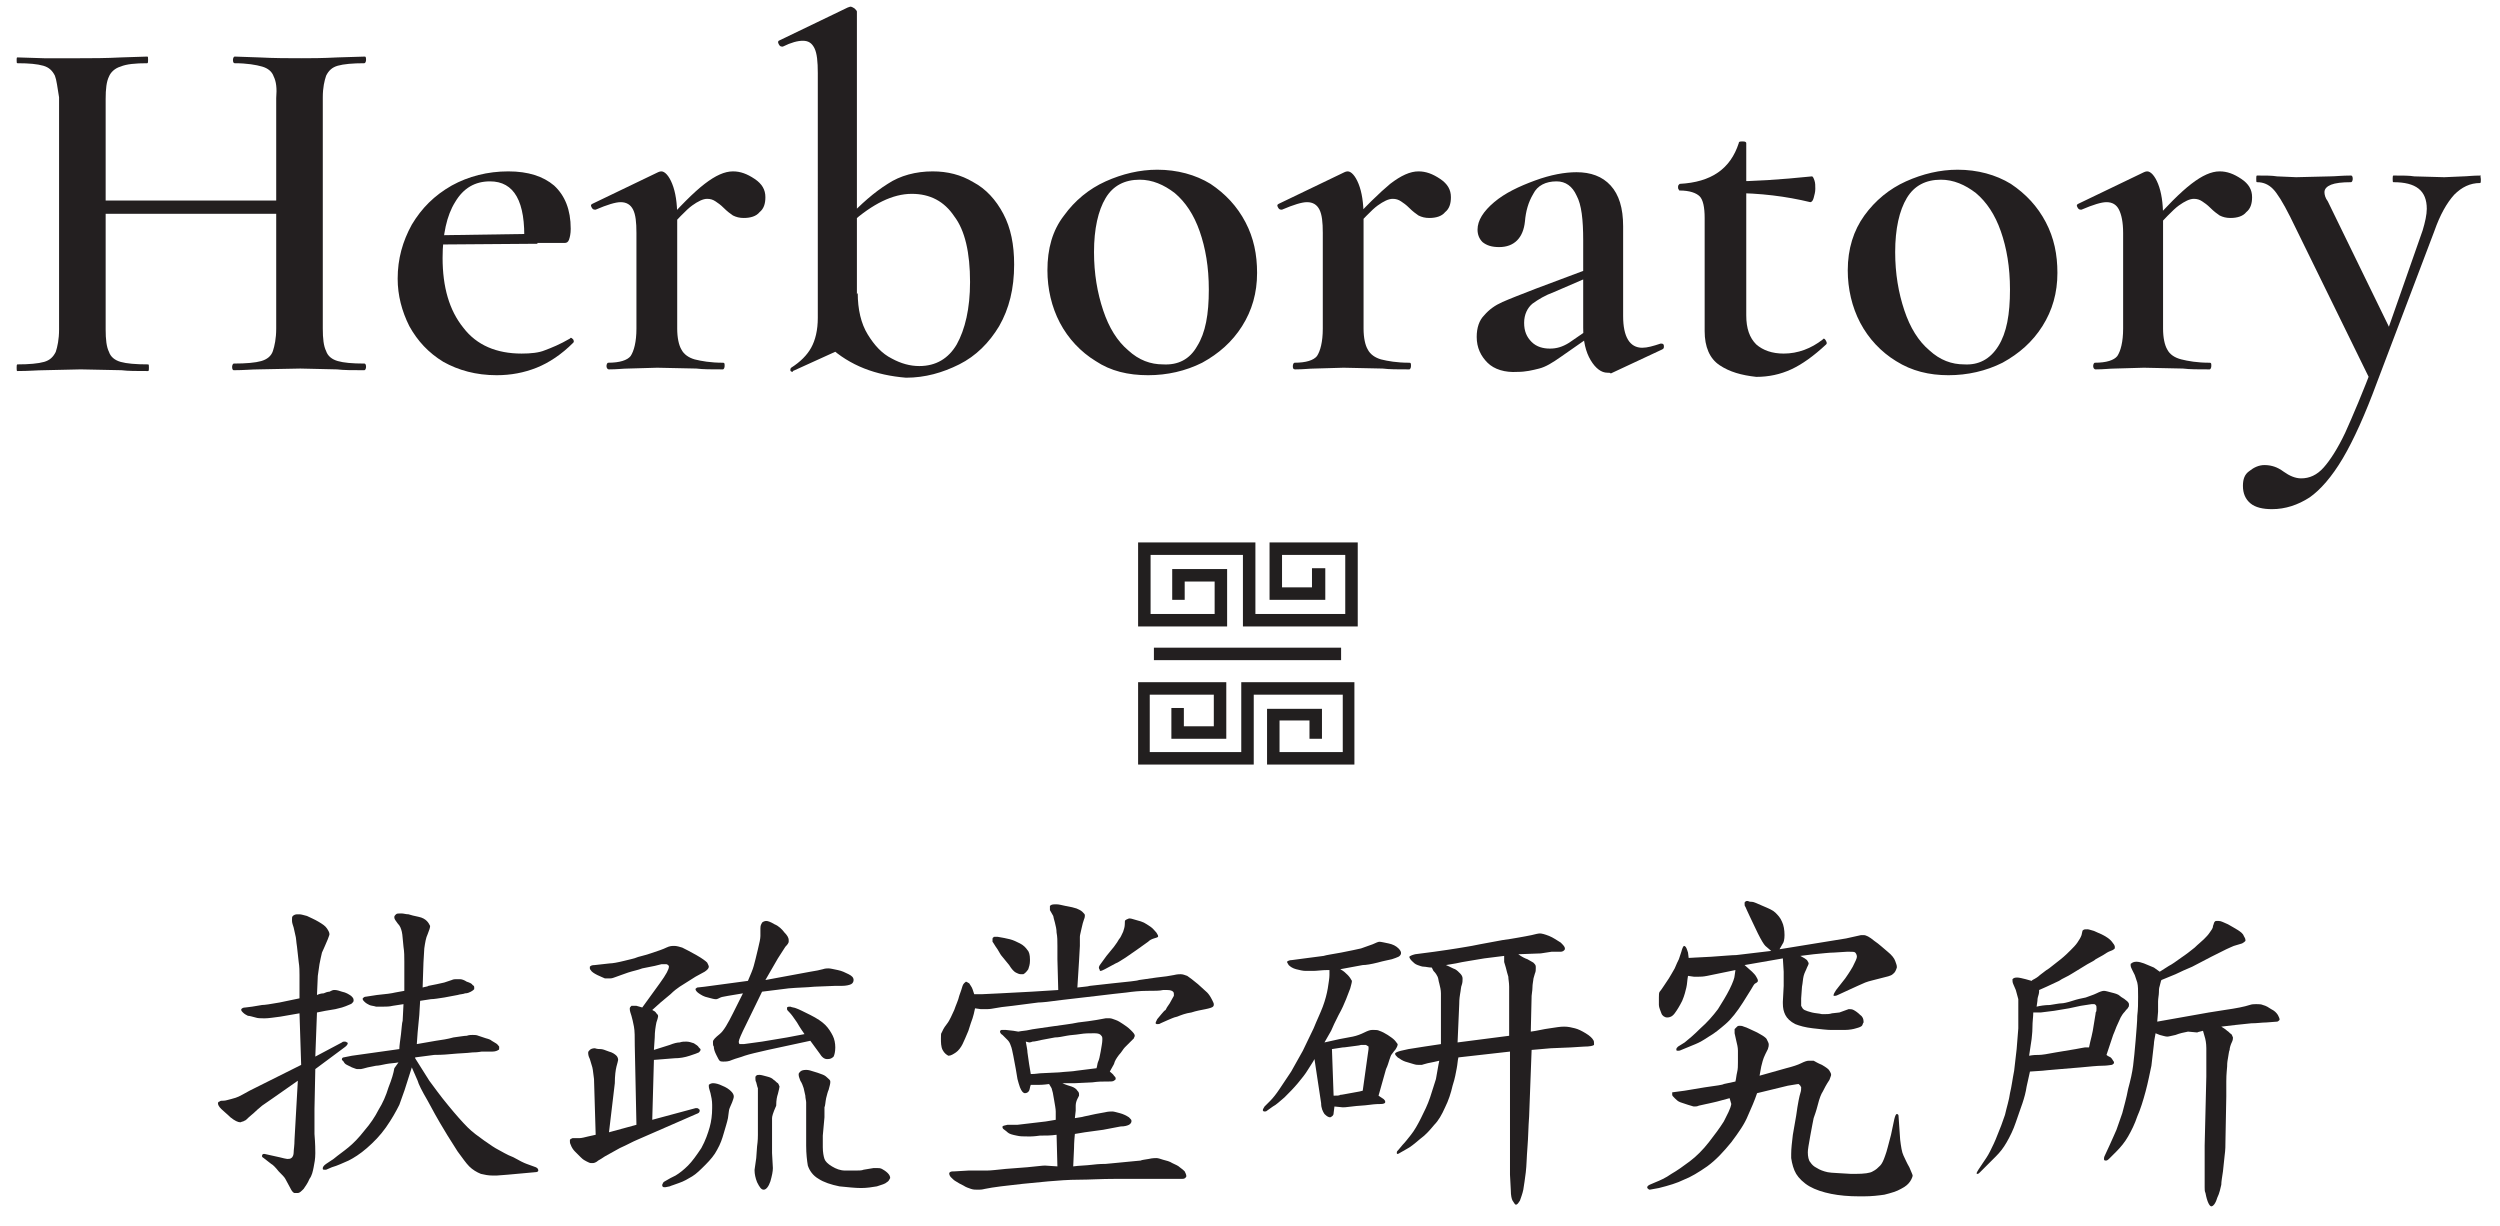 <?xml version="1.0" encoding="utf-8"?>
<!-- Generator: Adobe Illustrator 24.2.3, SVG Export Plug-In . SVG Version: 6.00 Build 0)  -->
<svg version="1.1" id="Layer_1" xmlns="http://www.w3.org/2000/svg" xmlns:xlink="http://www.w3.org/1999/xlink" x="0px" y="0px"
	 viewBox="0 0 300.5 147.4" style="enable-background:new 0 0 300.5 147.4;" xml:space="preserve">
<style type="text/css">
	.st0{fill:#231F20;}
	.st1{fill-rule:evenodd;clip-rule:evenodd;fill:#221F1F;}
	.st2{fill:#231F20;stroke:#231F20;stroke-width:1.5;stroke-miterlimit:10;}
</style>
<g>
	<path class="st0" d="M6.6,9.1C6.3,8.5,5.9,8.1,5.2,7.9C4.5,7.7,3.5,7.6,2.1,7.6C2,7.6,2,7.5,2,7.2C2,7,2,6.9,2.1,6.9l3.2,0.1
		C7.1,7,8.5,7,9.6,7c1.4,0,3.1,0,5-0.1l3.1-0.1c0.1,0,0.1,0.1,0.1,0.4c0,0.2,0,0.4-0.1,0.4c-1.4,0-2.5,0.1-3.2,0.4
		c-0.7,0.2-1.2,0.7-1.4,1.2c-0.3,0.6-0.4,1.5-0.4,2.7v27.7c0,1.2,0.1,2.1,0.4,2.7c0.2,0.6,0.7,1,1.4,1.2c0.7,0.2,1.8,0.3,3.3,0.3
		c0.1,0,0.1,0.1,0.1,0.4c0,0.2,0,0.4-0.1,0.4c-1.4,0-2.4,0-3.2-0.1l-4.9-0.1l-4.4,0.1c-0.8,0-1.8,0.1-3.2,0.1
		c-0.1,0-0.1-0.1-0.1-0.4c0-0.2,0-0.4,0.1-0.4c1.4,0,2.5-0.1,3.2-0.3c0.7-0.2,1.1-0.6,1.4-1.2c0.2-0.6,0.4-1.5,0.4-2.7V11.7
		C6.9,10.5,6.8,9.6,6.6,9.1z M9.6,24.1h26.3v1.6H9.6V24.1z M32.9,9.2c-0.2-0.6-0.7-1-1.4-1.2c-0.7-0.2-1.8-0.4-3.3-0.4
		c-0.1,0-0.2-0.1-0.2-0.4c0-0.2,0.1-0.4,0.2-0.4l2.9,0.1C33,7,34.7,7,36.2,7c1.1,0,2.5,0,4.4-0.1l3.3-0.1C44,6.9,44,7,44,7.2
		c0,0.2-0.1,0.4-0.2,0.4c-1.4,0-2.5,0.1-3.2,0.3c-0.7,0.2-1.1,0.6-1.4,1.2c-0.2,0.6-0.4,1.4-0.4,2.6v27.8c0,1.2,0.1,2.1,0.4,2.7
		c0.2,0.6,0.7,1,1.4,1.2c0.7,0.2,1.7,0.3,3.2,0.3c0.1,0,0.2,0.1,0.2,0.4c0,0.2-0.1,0.4-0.2,0.4c-1.4,0-2.5,0-3.3-0.1l-4.4-0.1
		l-5.1,0.1c-0.7,0-1.7,0.1-2.9,0.1c-0.1,0-0.2-0.1-0.2-0.4c0-0.2,0.1-0.4,0.2-0.4c1.5,0,2.6-0.1,3.3-0.3c0.7-0.2,1.2-0.6,1.4-1.2
		c0.2-0.6,0.4-1.5,0.4-2.7V11.8C33.3,10.6,33.2,9.8,32.9,9.2z"/>
	<path class="st0" d="M53.3,43.5c-1.8-1.1-3.1-2.5-4.1-4.3c-0.9-1.8-1.4-3.7-1.4-5.7c0-2.4,0.6-4.5,1.7-6.5c1.2-2,2.7-3.5,4.8-4.7
		c2-1.1,4.3-1.7,6.8-1.7c2.4,0,4.2,0.6,5.5,1.7c1.3,1.2,2,2.9,2,5.2c0,0.6-0.1,1-0.2,1.3c-0.1,0.3-0.3,0.4-0.5,0.4H63
		c0.2-5-1.2-7.4-4.1-7.4c-1.8,0-3.2,0.8-4.2,2.5c-1,1.6-1.5,3.9-1.5,6.7c0,3.5,0.8,6.3,2.5,8.4c1.6,2.1,4,3.1,7,3.1
		c1.1,0,2.1-0.1,2.8-0.4c0.8-0.3,1.8-0.7,3-1.4l0.1-0.1c0.1,0,0.2,0.1,0.3,0.2c0.1,0.2,0.1,0.3,0,0.4c-1.4,1.4-2.9,2.4-4.4,3
		c-1.5,0.6-3.1,0.9-4.8,0.9C57.2,45.1,55.1,44.5,53.3,43.5z M51.3,28.3l13.3-0.2v1.2l-13.3,0.1L51.3,28.3z"/>
	<path class="st0" d="M72.9,44c0-0.2,0.1-0.4,0.2-0.4c1.4,0,2.3-0.3,2.7-0.8c0.4-0.6,0.7-1.7,0.7-3.3V28c0-1.3-0.1-2.2-0.4-2.8
		c-0.3-0.6-0.8-0.9-1.5-0.9c-0.6,0-1.6,0.3-3,0.9h-0.1c-0.2,0-0.3-0.1-0.4-0.3c-0.1-0.2-0.1-0.3,0.1-0.4l7.9-3.8
		c0.2-0.1,0.4-0.1,0.4-0.1c0.4,0,0.9,0.5,1.3,1.5c0.4,1,0.6,2.3,0.6,3.9v13.5c0,1.1,0.2,2,0.5,2.5c0.3,0.6,0.9,1,1.6,1.2
		c0.8,0.2,1.9,0.4,3.4,0.4c0.2,0,0.2,0.1,0.2,0.4c0,0.2-0.1,0.4-0.2,0.4c-1.4,0-2.4,0-3.2-0.1l-4.7-0.1l-3.5,0.1
		c-0.6,0-1.3,0.1-2.3,0.1C73,44.4,72.9,44.2,72.9,44z M84.7,22.1c1.3-1,2.4-1.5,3.4-1.5c0.9,0,1.7,0.3,2.6,0.9s1.3,1.3,1.3,2.2
		c0,0.8-0.2,1.4-0.7,1.8c-0.4,0.5-1.1,0.7-1.9,0.7c-0.5,0-0.9-0.1-1.3-0.3c-0.3-0.2-0.7-0.5-1.1-0.9c-0.4-0.4-0.7-0.6-1-0.8
		c-0.3-0.2-0.6-0.3-1-0.3c-0.5,0-1.1,0.3-1.8,0.8c-0.7,0.5-1.8,1.7-3.4,3.4l-0.4-0.7C81.7,24.8,83.4,23.1,84.7,22.1z"/>
	<path class="st0" d="M95.3,44.7c-0.2,0-0.3-0.1-0.3-0.2c0-0.1,0-0.2,0.1-0.3c1.1-0.7,1.9-1.5,2.4-2.4c0.5-0.9,0.8-2.1,0.8-3.6V8.8
		c0-1.4-0.1-2.4-0.4-3c-0.3-0.6-0.7-0.9-1.4-0.9c-0.6,0-1.4,0.2-2.4,0.7h-0.1c-0.2,0-0.3-0.1-0.4-0.3c-0.1-0.2-0.1-0.3,0-0.4l8.3-4
		l0.3-0.1c0.2,0,0.3,0.1,0.5,0.2c0.2,0.2,0.3,0.3,0.3,0.4v39.7l-7.7,3.5H95.3z M99.6,41.6l3.5-6.4c0,2,0.4,3.7,1.2,5
		c0.8,1.3,1.7,2.3,2.9,2.9c1.1,0.6,2.2,0.9,3.3,0.9c2,0,3.5-0.9,4.5-2.6c1-1.8,1.6-4.3,1.6-7.5c0-3.5-0.6-6.2-1.9-7.9
		c-1.2-1.8-2.9-2.7-5.1-2.7c-2.3,0-4.7,1.2-7.3,3.5l-0.5-0.5c1.7-1.8,3.3-3.2,4.9-4.2c1.5-1,3.4-1.5,5.4-1.5c1.8,0,3.4,0.4,4.9,1.3
		c1.5,0.8,2.7,2.1,3.6,3.8c0.9,1.7,1.3,3.7,1.3,6.1c0,2.9-0.6,5.3-1.8,7.4c-1.2,2-2.8,3.6-4.8,4.6c-2,1-4.1,1.6-6.4,1.6
		C105.3,45.1,102.2,44,99.6,41.6z"/>
	<path class="st0" d="M131.7,43.4c-1.8-1.1-3.3-2.7-4.3-4.6c-1-1.9-1.5-4.1-1.5-6.3c0-2.6,0.6-4.8,2-6.6c1.3-1.8,3-3.2,5-4.1
		c2-0.9,4.1-1.4,6.2-1.4c2.4,0,4.6,0.6,6.4,1.7c1.8,1.2,3.2,2.7,4.2,4.6c1,1.9,1.4,3.9,1.4,6.1c0,2.4-0.6,4.5-1.8,6.4
		c-1.2,1.9-2.8,3.3-4.8,4.4c-2,1-4.2,1.5-6.5,1.5C135.6,45.1,133.5,44.6,131.7,43.4z M143.9,41.6c1-1.6,1.4-3.8,1.4-6.8
		c0-2.7-0.4-5-1.1-7c-0.7-2-1.7-3.5-3-4.6c-1.3-1-2.7-1.6-4.2-1.6c-1.8,0-3.2,0.7-4.1,2.2c-0.9,1.5-1.4,3.7-1.4,6.5
		c0,2.6,0.4,4.9,1.1,7c0.7,2.1,1.7,3.7,3,4.8c1.3,1.2,2.7,1.7,4.2,1.7C141.6,43.9,143,43.2,143.9,41.6z"/>
	<path class="st0" d="M155.4,44c0-0.2,0.1-0.4,0.2-0.4c1.4,0,2.3-0.3,2.7-0.8c0.4-0.6,0.7-1.7,0.7-3.3V28c0-1.3-0.1-2.2-0.4-2.8
		c-0.3-0.6-0.8-0.9-1.5-0.9c-0.6,0-1.6,0.3-3,0.9h-0.1c-0.2,0-0.3-0.1-0.4-0.3c-0.1-0.2-0.1-0.3,0.1-0.4l7.9-3.8
		c0.2-0.1,0.4-0.1,0.4-0.1c0.4,0,0.9,0.5,1.3,1.5c0.4,1,0.6,2.3,0.6,3.9v13.5c0,1.1,0.2,2,0.5,2.5c0.3,0.6,0.9,1,1.6,1.2
		c0.8,0.2,1.9,0.4,3.4,0.4c0.2,0,0.2,0.1,0.2,0.4c0,0.2-0.1,0.4-0.2,0.4c-1.4,0-2.4,0-3.2-0.1l-4.7-0.1l-3.5,0.1
		c-0.6,0-1.3,0.1-2.3,0.1C155.4,44.4,155.4,44.2,155.4,44z M167.1,22.1c1.3-1,2.4-1.5,3.4-1.5c0.9,0,1.7,0.3,2.6,0.9
		s1.3,1.3,1.3,2.2c0,0.8-0.2,1.4-0.7,1.8c-0.4,0.5-1.1,0.7-1.9,0.7c-0.5,0-0.9-0.1-1.3-0.3c-0.3-0.2-0.7-0.5-1.1-0.9
		c-0.4-0.4-0.7-0.6-1-0.8c-0.3-0.2-0.6-0.3-1-0.3c-0.5,0-1.1,0.3-1.8,0.8c-0.7,0.5-1.8,1.7-3.4,3.4l-0.4-0.7
		C164.1,24.8,165.9,23.1,167.1,22.1z"/>
	<path class="st0" d="M178.8,43.6c-0.8-0.8-1.3-1.8-1.3-3.1c0-1.1,0.3-2,0.9-2.6c0.6-0.7,1.3-1.2,2.2-1.6s2.2-0.9,4-1.6l6.4-2.4
		l0.2,0.9l-4.4,1.9c-1.1,0.4-1.9,0.9-2.6,1.4c-0.6,0.5-1,1.3-1,2.3c0,1,0.3,1.7,0.9,2.3c0.6,0.6,1.4,0.8,2.2,0.8
		c0.8,0,1.5-0.2,2.3-0.7l3.2-2.2l0.1,0.9l-4.3,3c-1,0.7-1.8,1.2-2.6,1.4s-1.6,0.4-2.6,0.4C180.9,44.8,179.6,44.4,178.8,43.6z
		 M193.2,44.8c-0.7,0-1.4-0.5-2-1.5c-0.6-1-0.9-2.3-0.9-3.9V28.9c0-2.5-0.2-4.3-0.8-5.4c-0.5-1.1-1.3-1.7-2.4-1.7
		c-1.3,0-2.3,0.5-2.8,1.5c-0.6,1-0.9,2.1-1,3.3c-0.2,2-1.3,3.1-3.1,3.1c-0.9,0-1.5-0.2-2-0.6c-0.4-0.4-0.6-0.9-0.6-1.5
		c0-1.1,0.7-2.2,2-3.3c1.3-1.1,3-1.9,4.9-2.6c1.9-0.7,3.6-1,5-1c1.7,0,3.1,0.5,4.1,1.6c1,1.1,1.5,2.7,1.5,4.9v10.8
		c0,2.5,0.8,3.8,2.3,3.8c0.6,0,1.3-0.2,2.2-0.5h0.1c0.2,0,0.3,0.1,0.3,0.3c0,0.2,0,0.3-0.2,0.4l-6.2,2.9
		C193.6,44.8,193.4,44.8,193.2,44.8z"/>
	<path class="st0" d="M206.7,43.9c-1.2-0.8-1.8-2.2-1.8-4.1V26.2c0-1.3-0.2-2.2-0.6-2.6c-0.4-0.4-1.2-0.7-2.4-0.7c0,0-0.1,0-0.1-0.1
		c-0.1-0.1-0.1-0.2-0.1-0.3s0-0.2,0.1-0.3c0.1-0.1,0.1-0.1,0.1-0.1c3.8-0.2,6.1-1.8,7.1-4.9c0-0.2,0.2-0.2,0.5-0.2
		c0.3,0,0.4,0.1,0.4,0.2v20.7c0,1.6,0.4,2.7,1.2,3.5c0.8,0.7,1.9,1.1,3.3,1.1c1.7,0,3.3-0.6,4.7-1.7l0.1-0.1c0.1,0,0.2,0.1,0.3,0.3
		c0.1,0.2,0.1,0.3,0,0.4c-1.5,1.4-2.9,2.4-4.2,3c-1.3,0.6-2.7,0.9-4.2,0.9C209.3,45.1,207.9,44.7,206.7,43.9z M208.1,23.2v-1.4
		c2.6,0,5.8-0.2,9.7-0.6c0.1,0,0.2,0.2,0.3,0.5c0.1,0.3,0.1,0.6,0.1,1c0,0.4-0.1,0.7-0.2,1.1c-0.1,0.4-0.3,0.5-0.4,0.5
		C214.7,23.6,211.6,23.2,208.1,23.2z"/>
	<path class="st0" d="M227.9,43.4c-1.8-1.1-3.3-2.7-4.3-4.6c-1-1.9-1.5-4.1-1.5-6.3c0-2.6,0.7-4.8,2-6.6c1.3-1.8,3-3.2,5-4.1
		c2-0.9,4.1-1.4,6.2-1.4c2.4,0,4.6,0.6,6.4,1.7c1.8,1.2,3.2,2.7,4.2,4.6c1,1.9,1.4,3.9,1.4,6.1c0,2.4-0.6,4.5-1.8,6.4
		c-1.2,1.9-2.8,3.3-4.8,4.4c-2,1-4.2,1.5-6.5,1.5C231.9,45.1,229.8,44.6,227.9,43.4z M240.2,41.6c1-1.6,1.4-3.8,1.4-6.8
		c0-2.7-0.4-5-1.1-7c-0.7-2-1.7-3.5-3-4.6c-1.3-1-2.7-1.6-4.2-1.6c-1.8,0-3.2,0.7-4.1,2.2c-0.9,1.5-1.4,3.7-1.4,6.5
		c0,2.6,0.4,4.9,1.1,7c0.7,2.1,1.7,3.7,3,4.8c1.3,1.2,2.7,1.7,4.2,1.7C237.8,43.9,239.2,43.2,240.2,41.6z"/>
	<path class="st0" d="M251.6,44c0-0.2,0.1-0.4,0.2-0.4c1.4,0,2.3-0.3,2.7-0.8c0.4-0.6,0.7-1.7,0.7-3.3V28c0-1.3-0.2-2.2-0.5-2.8
		s-0.8-0.9-1.5-0.9c-0.6,0-1.6,0.3-3,0.9h-0.1c-0.2,0-0.3-0.1-0.4-0.3c-0.1-0.2-0.1-0.3,0.1-0.4l7.9-3.8c0.2-0.1,0.4-0.1,0.4-0.1
		c0.4,0,0.9,0.5,1.3,1.5c0.4,1,0.6,2.3,0.6,3.9v13.5c0,1.1,0.2,2,0.5,2.5c0.3,0.6,0.9,1,1.7,1.2c0.8,0.2,1.9,0.4,3.4,0.4
		c0.2,0,0.2,0.1,0.2,0.4c0,0.2-0.1,0.4-0.2,0.4c-1.4,0-2.4,0-3.2-0.1l-4.7-0.1l-3.5,0.1c-0.6,0-1.3,0.1-2.3,0.1
		C251.7,44.4,251.6,44.2,251.6,44z M263.4,22.1c1.3-1,2.4-1.5,3.4-1.5c0.9,0,1.7,0.3,2.6,0.9s1.3,1.3,1.3,2.2c0,0.8-0.2,1.4-0.7,1.8
		c-0.4,0.5-1.1,0.7-1.9,0.7c-0.5,0-0.9-0.1-1.3-0.3c-0.3-0.2-0.7-0.5-1.1-0.9c-0.4-0.4-0.7-0.6-1-0.8c-0.3-0.2-0.6-0.3-1-0.3
		c-0.5,0-1.1,0.3-1.8,0.8c-0.7,0.5-1.8,1.7-3.4,3.4l-0.4-0.7C260.4,24.8,262.1,23.1,263.4,22.1z"/>
	<path class="st0" d="M298.2,21.6c0,0.2,0,0.4-0.1,0.4c-1.2,0-2.2,0.5-3.1,1.4c-0.9,1-1.7,2.4-2.4,4.4L285.7,46
		c-1.4,3.8-2.8,6.9-4.1,9.1c-1.3,2.2-2.7,3.8-4,4.7c-1.4,0.9-2.9,1.4-4.5,1.4c-1.1,0-2-0.2-2.6-0.7c-0.6-0.5-0.9-1.2-0.9-2.1
		c0-0.8,0.2-1.4,0.8-1.8c0.5-0.4,1.1-0.7,1.8-0.7c0.5,0,0.9,0.1,1.2,0.2c0.3,0.1,0.7,0.3,1.1,0.6c0.7,0.5,1.4,0.8,2.1,0.8
		c1,0,1.9-0.4,2.7-1.3c0.8-0.9,1.7-2.3,2.6-4.2c0.9-2,2.1-4.8,3.5-8.5l-0.2,2.8l-9.9-20.2c-0.9-1.8-1.6-2.9-2.1-3.4
		c-0.5-0.5-1.1-0.8-1.9-0.8c-0.1,0-0.1-0.1-0.1-0.4c0-0.2,0-0.4,0.1-0.4c1,0,1.8,0,2.4,0.1l2.3,0.1l4.1-0.1c0.6,0,1.4-0.1,2.5-0.1
		c0.1,0,0.2,0.1,0.2,0.4c0,0.2-0.1,0.4-0.2,0.4c-1.1,0-1.9,0.1-2.4,0.3c-0.5,0.2-0.8,0.5-0.8,0.9c0,0.3,0.1,0.7,0.4,1.1l7.8,16
		l-1.9,3.2l5.5-15.7c0.3-1,0.5-1.9,0.5-2.6c0-2.2-1.3-3.2-4-3.2c-0.1,0-0.1-0.1-0.1-0.4c0-0.2,0-0.4,0.1-0.4c1.1,0,1.9,0,2.5,0.1
		l3.6,0.1l2.3-0.1c0.4,0,1.1-0.1,2.1-0.1C298.1,21.2,298.2,21.3,298.2,21.6z"/>
</g>
<g>
	<path class="st0" d="M36,121.8l-2.3,0.4c-0.8,0.1-1.4,0.2-1.8,0.2h-0.3c-0.3,0-0.6,0-0.9-0.1c-0.4-0.1-0.7-0.2-0.9-0.2
		c-0.2-0.1-0.4-0.2-0.6-0.4c-0.1-0.1-0.2-0.2-0.2-0.3v-0.1c0.1-0.1,0.2-0.2,0.5-0.2l0.8-0.1l1.2-0.2c0.3,0,1-0.1,2.1-0.3L36,120
		v-2.8c0-0.4,0-1-0.1-1.6l-0.2-1.8c-0.1-0.6-0.1-1.1-0.2-1.4l-0.2-0.9c-0.1-0.3-0.2-0.6-0.2-0.8c0-0.1,0-0.1,0-0.2
		c0-0.2,0-0.3,0.1-0.4c0.1-0.1,0.3-0.2,0.5-0.2H36c0.2,0,0.5,0.1,0.9,0.2c0.4,0.2,0.9,0.4,1.4,0.7c0.5,0.3,0.8,0.5,1,0.8
		c0.2,0.3,0.3,0.5,0.3,0.7c0,0.1-0.1,0.3-0.2,0.6c-0.1,0.2-0.2,0.5-0.3,0.7c-0.1,0.2-0.2,0.5-0.4,0.9c-0.1,0.4-0.2,0.9-0.3,1.4
		l-0.2,1.4l-0.1,2.3c0.2-0.1,0.5-0.2,0.8-0.2c0.2-0.1,0.5-0.2,0.7-0.2c0.2-0.1,0.4-0.2,0.5-0.2c0.1,0,0.2,0,0.2,0
		c0.2,0,0.5,0.1,0.8,0.2c0.5,0.1,0.8,0.3,1.1,0.5c0.2,0.2,0.3,0.3,0.3,0.5v0.1c0,0.1-0.1,0.2-0.2,0.3c-0.1,0.1-0.2,0.1-0.4,0.2
		c-0.2,0.1-0.5,0.2-0.8,0.3l-0.8,0.2l-1.2,0.2l-1,0.2l-0.2,5.3l3.2-1.7c0.1-0.1,0.2-0.1,0.3-0.1c0.1,0,0.2,0,0.3,0.1
		c0.1,0,0.1,0.1,0.1,0.1c0,0.1-0.1,0.3-0.4,0.5l-3.5,2.6l-0.1,4.8c0,0.4,0,0.9,0,1.4c0,0.5,0,1.1,0,1.6c0.1,1.2,0.1,2,0.1,2.3
		c0,0.7-0.1,1.2-0.2,1.7c-0.1,0.5-0.2,1-0.5,1.4c-0.2,0.5-0.5,0.9-0.7,1.2c-0.3,0.3-0.5,0.5-0.7,0.5h-0.4c-0.1,0-0.3-0.2-0.4-0.4
		l-0.7-1.3c-0.1-0.2-0.4-0.5-0.8-0.9c-0.4-0.5-0.7-0.8-0.9-0.9l-0.9-0.7c-0.1-0.1-0.2-0.1-0.2-0.2v-0.1c0-0.1,0.1-0.2,0.2-0.2h0.1
		l1.8,0.4c0.4,0.1,0.8,0.2,0.9,0.2h0.1c0.1,0,0.3,0,0.4-0.1c0.2-0.1,0.3-0.4,0.3-0.7c0-0.3,0.1-0.8,0.1-1.5l0.4-7.1l-3,2.1l-1.3,0.9
		c-0.2,0.2-0.5,0.4-0.8,0.7c-0.3,0.3-0.6,0.5-0.8,0.7c-0.2,0.2-0.4,0.4-0.5,0.4c-0.1,0.1-0.3,0.1-0.5,0.2c-0.3,0-0.7-0.2-1.2-0.6
		c-0.4-0.4-0.8-0.7-1.1-1c-0.3-0.3-0.4-0.5-0.4-0.7c0-0.1,0.1-0.2,0.2-0.2c0.1-0.1,0.2-0.1,0.5-0.1c0.2,0,0.5-0.1,0.9-0.2
		c0.4-0.1,0.7-0.2,0.9-0.3c0.2-0.1,0.6-0.3,1.3-0.7l6.2-3.1L36,121.8z M47.9,127.7c-0.5,0.1-1,0.1-1.5,0.2c-0.5,0.1-0.9,0.2-1.2,0.2
		l-1,0.2c-0.4,0.1-0.7,0.2-0.8,0.2h-0.2c-0.1,0-0.2,0-0.3,0c-0.1,0-0.3-0.1-0.6-0.2c-0.2-0.1-0.4-0.2-0.6-0.3
		c-0.2-0.1-0.3-0.2-0.4-0.4c-0.1-0.1-0.2-0.2-0.2-0.2c0,0,0-0.1,0-0.1c0-0.1,0.1-0.2,0.2-0.2c0.1,0,0.4-0.1,1-0.2l5.7-0.8
		c0-0.4,0.1-1,0.2-1.8s0.1-1.3,0.2-1.6l0.1-2l-1.3,0.2c-0.4,0.1-0.8,0.1-1.1,0.1h-0.3c-0.2,0-0.4,0-0.6,0c-0.3-0.1-0.6-0.1-0.8-0.2
		c-0.2-0.1-0.4-0.2-0.6-0.4c-0.1-0.1-0.2-0.2-0.2-0.3c0-0.1,0-0.1,0-0.1c0.1-0.1,0.2-0.2,0.4-0.2l1.3-0.2c1.1-0.1,1.8-0.2,2.2-0.3
		l1.1-0.2l0-2.9v-0.6c0-0.6,0-1.2-0.1-1.8c-0.1-0.8-0.1-1.4-0.2-1.8c-0.1-0.4-0.2-0.7-0.5-1c-0.2-0.3-0.4-0.5-0.4-0.7v-0.1
		c0-0.1,0.1-0.2,0.2-0.3c0.1-0.1,0.3-0.1,0.5-0.1h0.2c0.2,0,0.5,0.1,0.8,0.1c0.3,0.1,0.7,0.2,1.2,0.3c0.5,0.1,0.8,0.3,1,0.5
		c0.2,0.2,0.3,0.4,0.4,0.6c0,0.2-0.1,0.5-0.3,1c-0.2,0.4-0.3,1-0.4,1.7l-0.1,1.7l-0.1,3c0.3-0.1,0.6-0.1,0.7-0.2l1-0.2l0.9-0.2
		l0.9-0.3c0.2-0.1,0.4-0.1,0.5-0.1c0.2,0,0.3,0,0.5,0c0.2,0,0.5,0.1,0.8,0.3c0.3,0.1,0.6,0.2,0.7,0.4c0.2,0.1,0.2,0.2,0.2,0.3
		c0,0.1,0,0.2,0,0.2c-0.1,0.1-0.2,0.2-0.4,0.3c-0.2,0.1-0.4,0.2-0.7,0.2c-0.2,0.1-0.6,0.1-0.9,0.2l-1.6,0.3
		c-0.7,0.1-1.2,0.2-1.6,0.2l-1.3,0.2l-0.1,1.7l-0.2,2.1l-0.1,1.4l2.3-0.4c0.7-0.1,1.4-0.2,2.1-0.4c0.8-0.1,1.3-0.2,1.6-0.2
		c0.3-0.1,0.5-0.1,0.7-0.1c0.2,0,0.5,0,0.7,0.1c0.3,0.1,0.6,0.2,0.9,0.3c0.4,0.1,0.6,0.2,0.7,0.3c0.2,0.1,0.3,0.2,0.5,0.3
		c0.2,0.1,0.3,0.3,0.4,0.4c0,0.1,0,0.1,0,0.2c0,0.1,0,0.2-0.1,0.2c-0.1,0.1-0.4,0.2-0.7,0.2h-1.3c-0.1,0-0.4,0.1-1.1,0.1
		c-0.8,0.1-1.6,0.1-2.6,0.2c-1,0.1-1.7,0.1-2,0.1l-2.3,0.3v0.1l1.7,2.7c0.6,0.8,1.3,1.8,2.3,3c0.9,1.1,1.7,2,2.3,2.6
		c0.6,0.6,1.3,1.1,2,1.6c0.7,0.5,1.3,0.9,1.7,1.1c0.4,0.2,1,0.6,1.8,0.9c0.7,0.4,1.3,0.7,1.6,0.8l1.1,0.4c0.2,0.1,0.3,0.2,0.3,0.4v0
		c0,0.1-0.1,0.2-0.4,0.2l-1.1,0.1l-2.2,0.2l-1.3,0.1h-0.5c-0.5,0-1-0.1-1.4-0.2c-0.5-0.2-1-0.5-1.4-0.9c-0.4-0.4-0.8-1-1.4-1.8
		l-1.2-1.9l-0.9-1.5c-0.3-0.5-0.8-1.4-1.5-2.7c-0.7-1.2-1.1-2-1.2-2.4l-0.7-1.6l-0.7,2.2c-0.2,0.7-0.5,1.4-0.8,2.3
		c-0.4,0.8-0.9,1.7-1.6,2.7c-0.7,1-1.5,1.8-2.3,2.5s-1.6,1.2-2.2,1.5c-0.7,0.3-1.3,0.6-2,0.8l-0.7,0.3c-0.1,0-0.2,0-0.2,0
		c-0.1,0-0.2,0-0.2-0.1c0,0,0-0.1,0-0.1c0-0.1,0.1-0.3,0.4-0.5l0.9-0.6c0.6-0.5,1.2-0.9,1.8-1.4c0.6-0.5,1.2-1.1,1.9-2
		c0.7-0.8,1.3-1.7,1.7-2.5c0.5-0.8,0.9-1.7,1.2-2.7c0.4-1,0.6-1.7,0.7-2.3L47.9,127.7z"/>
	<path class="st0" d="M73.2,136.1l3.3-0.9l-0.2-9.5c0-1,0-1.8-0.1-2.3c-0.1-0.5-0.2-1-0.3-1.3c-0.1-0.3-0.2-0.6-0.2-0.8v-0.1
		c0-0.1,0.1-0.2,0.2-0.3c0.1,0,0.1,0,0.2,0c0.1,0,0.2,0,0.4,0l0.7,0.2l2.1-2.9c0.8-1.1,1.1-1.7,1.1-2v-0.1c-0.1-0.1-0.2-0.2-0.3-0.2
		c-0.1,0-0.1,0-0.2,0c-0.1,0-0.2,0-0.4,0l-0.8,0.2c-0.5,0.1-1,0.2-1.5,0.3c-0.5,0.2-1.1,0.3-1.7,0.5c-0.6,0.2-1.1,0.4-1.4,0.5
		c-0.3,0.1-0.5,0.2-0.7,0.2h-0.2c-0.2,0-0.3,0-0.5,0c-0.2-0.1-0.5-0.2-0.9-0.4c-0.4-0.2-0.7-0.4-0.8-0.6c-0.1-0.1-0.1-0.2-0.1-0.2
		c0-0.1,0-0.1,0-0.2c0.1-0.1,0.2-0.2,0.6-0.2l1.8-0.2c0.3,0,0.9-0.1,1.7-0.3c0.8-0.2,1.3-0.3,1.5-0.4c0.2-0.1,0.8-0.2,1.7-0.5
		c0.9-0.3,1.5-0.5,1.9-0.7c0.4-0.2,0.7-0.2,0.9-0.2h0.1c0.2,0,0.6,0.1,0.9,0.2c0.4,0.2,1,0.5,1.7,0.9c0.7,0.4,1.1,0.7,1.3,0.9
		c0.1,0.2,0.2,0.4,0.2,0.5c0,0.2-0.2,0.4-0.5,0.6l-1.1,0.6l-1.9,1.2c-0.3,0.2-0.7,0.5-1.1,0.9l-1.2,1l-1,0.9
		c0.2,0.1,0.4,0.2,0.5,0.4c0.1,0.1,0.2,0.2,0.2,0.3c0,0,0,0.1,0,0.1c0,0.1-0.1,0.4-0.2,0.7c-0.1,0.5-0.2,1.1-0.2,1.8l-0.1,1.5
		l1.9-0.6c0.5-0.2,0.9-0.3,1.2-0.3c0.3-0.1,0.5-0.1,0.8-0.1c0.3,0,0.6,0.1,0.9,0.2c0.3,0.2,0.5,0.3,0.6,0.5c0.1,0.1,0.2,0.2,0.2,0.2
		v0.1c0,0.1-0.1,0.2-0.2,0.3c-0.2,0.1-0.5,0.2-1.1,0.4c-0.6,0.2-1.2,0.3-1.8,0.3l-2.5,0.2l-0.2,7.2l5.2-1.4c0.1,0,0.1,0,0.2,0
		c0.1,0,0.2,0.1,0.3,0.2v0.1c0,0.2-0.1,0.3-0.4,0.4l-7.1,3.1c-0.5,0.2-1.2,0.6-2.1,1l-1.8,1c-0.3,0.2-0.6,0.4-0.8,0.5
		c-0.2,0.2-0.5,0.3-0.6,0.3H71c-0.1,0-0.3-0.1-0.5-0.2c-0.2-0.1-0.4-0.2-0.7-0.5c-0.3-0.3-0.5-0.5-0.7-0.7c-0.2-0.2-0.4-0.5-0.5-0.8
		c-0.1-0.2-0.1-0.3-0.1-0.5c0-0.1,0-0.1,0.1-0.2c0.1,0,0.1-0.1,0.3-0.1h0.8c0.2,0,0.6-0.1,1-0.2l0.9-0.2l-0.2-6.7
		c-0.1-0.6-0.1-1-0.2-1.4c-0.1-0.3-0.2-0.7-0.3-1c-0.2-0.4-0.2-0.6-0.2-0.8c0-0.1,0.1-0.2,0.2-0.3c0.1-0.1,0.3-0.2,0.6-0.2
		c0.3,0.1,0.5,0.1,0.7,0.1c0.2,0,0.5,0.1,1,0.3c0.4,0.1,0.7,0.3,0.9,0.5c0.1,0.1,0.2,0.3,0.2,0.5c0,0.1-0.1,0.4-0.2,0.8
		c-0.1,0.4-0.2,1.1-0.2,2L73.2,136.1z M79.9,142l0.7-0.4l0.6-0.3c0.5-0.3,1-0.7,1.5-1.2c0.5-0.5,1-1.2,1.6-2.1
		c0.5-0.9,0.8-1.8,1-2.5c0.2-0.7,0.3-1.5,0.3-2.3v-0.4c0-0.5-0.1-1-0.2-1.4c-0.1-0.4-0.2-0.6-0.2-0.8c0-0.1,0-0.1,0-0.2
		c0.1-0.1,0.3-0.2,0.5-0.2c0.3,0,0.7,0.1,1.1,0.3c0.5,0.2,0.8,0.4,1.1,0.7c0.2,0.2,0.3,0.4,0.3,0.6c0,0.2-0.1,0.4-0.2,0.7
		c-0.1,0.2-0.2,0.5-0.3,0.7c-0.1,0.2-0.1,0.6-0.2,1.2c-0.1,0.5-0.3,1.1-0.5,1.8c-0.2,0.7-0.4,1.3-0.8,2c-0.3,0.6-0.8,1.2-1.4,1.8
		s-1.1,1.1-1.6,1.4c-0.5,0.3-1,0.6-1.6,0.8c-0.5,0.2-0.9,0.3-1.1,0.4l-0.5,0.1h-0.2c-0.1,0-0.2-0.1-0.2-0.2v-0.1
		C79.7,142.2,79.7,142.1,79.9,142z M92,117.8l5.4-1c0.7-0.1,1.1-0.2,1.5-0.3c0.3-0.1,0.5-0.1,0.7-0.1c0.2,0,0.6,0.1,1.1,0.2
		c0.5,0.1,0.9,0.3,1.3,0.5c0.4,0.2,0.6,0.4,0.6,0.7c0,0.2-0.1,0.4-0.3,0.5c-0.2,0.1-0.6,0.2-1.1,0.2h-0.8l-2.5,0.1
		c-1,0.1-2,0.1-3.1,0.2l-3.2,0.4l-1.9,3.9c-0.6,1.2-0.9,1.9-0.9,2.1v0c0,0.1,0,0.2,0.1,0.3c0.1,0,0.1,0,0.3,0h0.2
		c0.8-0.1,1.5-0.2,2.2-0.3l3-0.5l2.1-0.4c-0.2-0.3-0.5-0.7-0.9-1.4c-0.4-0.6-0.7-1-0.9-1.2c-0.2-0.2-0.3-0.3-0.3-0.4v-0.2
		c0.1-0.1,0.2-0.1,0.4-0.1c0.2,0.1,0.5,0.1,0.7,0.2c0.3,0.1,0.9,0.4,1.7,0.8c0.8,0.4,1.4,0.8,1.8,1.2c0.4,0.4,0.7,0.9,0.9,1.3
		c0.2,0.4,0.3,0.9,0.3,1.4c0,0.5-0.1,0.9-0.2,1.1c-0.2,0.2-0.4,0.3-0.7,0.3h-0.1c-0.3,0-0.6-0.2-0.9-0.7l-1.1-1.5l-5.1,1.1
		c-1.3,0.3-2.2,0.5-2.8,0.7c-0.5,0.2-1,0.3-1.5,0.5c-0.4,0.2-0.8,0.2-1,0.2h-0.1c-0.1,0-0.3,0-0.4-0.1c-0.1-0.1-0.2-0.3-0.4-0.7
		c-0.2-0.4-0.3-0.7-0.3-1c-0.1-0.1-0.1-0.3-0.1-0.4c0-0.1,0-0.2,0-0.2c0-0.2,0.3-0.5,0.8-0.9c0.5-0.4,1-1.3,1.6-2.5l1.2-2.4
		l-1.8,0.3c-0.4,0.1-0.7,0.1-0.9,0.2c-0.2,0.1-0.4,0.2-0.5,0.2h-0.1c-0.2,0-0.5-0.1-0.9-0.2c-0.5-0.1-0.8-0.3-1.1-0.5
		c-0.3-0.2-0.4-0.4-0.4-0.5c0-0.1,0.1-0.1,0.2-0.2l0.9-0.1l5.2-0.7c0.3-0.7,0.6-1.4,0.7-1.8s0.3-1.1,0.5-2c0.2-0.8,0.3-1.3,0.3-1.6
		c0-0.2,0-0.5,0-0.9s0.1-0.5,0.2-0.7c0.1-0.1,0.3-0.2,0.5-0.2c0.2,0,0.5,0.1,1,0.4c0.5,0.2,0.9,0.6,1.2,1c0.3,0.3,0.5,0.6,0.5,0.9
		c0,0.1,0,0.1,0,0.2c0,0.1-0.1,0.3-0.4,0.6c-0.2,0.3-0.5,0.8-0.9,1.4L92,117.8z M92.8,134.4v4.2l0.1,1.8c0,0.4-0.1,0.9-0.3,1.6
		c-0.2,0.6-0.5,1-0.8,1h0c-0.3,0-0.5-0.3-0.8-0.9c-0.2-0.5-0.3-1-0.3-1.4v-0.1l0.2-1.4l0.1-1.4c0.1-0.7,0.1-1.2,0.1-1.4l0-3.5
		c0-0.7,0-1.1,0-1.4c0-0.2,0-0.5,0-0.7c-0.1-0.2-0.1-0.4-0.2-0.7c-0.1-0.2-0.1-0.3-0.1-0.5v-0.1c0-0.1,0-0.1,0.1-0.2
		c0.1-0.1,0.2-0.1,0.4-0.1c0.2,0,0.5,0.1,0.9,0.2c0.4,0.1,0.6,0.2,0.8,0.4c0.2,0.1,0.3,0.3,0.5,0.4c0.1,0.1,0.1,0.2,0.2,0.4
		c0,0.1-0.1,0.5-0.2,0.9c-0.1,0.3-0.2,0.7-0.2,1.4C92.9,133.8,92.8,134.2,92.8,134.4z M99.1,134.3l-0.2,2.2v1.4
		c0,0.6,0.1,1.1,0.2,1.4c0.1,0.3,0.4,0.6,0.9,0.9s1,0.5,1.6,0.5s1,0,1.2,0c0.4,0,0.8,0,1-0.1l1.2-0.2c0.1,0,0.3,0,0.4,0
		c0.2,0,0.4,0,0.6,0.1c0.2,0.1,0.5,0.3,0.7,0.5c0.2,0.2,0.3,0.4,0.3,0.6c-0.1,0.2-0.2,0.4-0.4,0.5c-0.2,0.2-0.6,0.3-1.2,0.5
		c-0.6,0.1-1.2,0.2-1.9,0.2c-0.7,0-1.6-0.1-2.6-0.2c-1-0.2-1.9-0.5-2.5-0.9c-0.7-0.4-1.1-1-1.3-1.6c-0.1-0.6-0.2-1.4-0.2-2.4v-3.9
		c0-0.6,0-1,0-1.3c0-0.2-0.1-0.5-0.1-0.8l-0.2-0.9c-0.1-0.3-0.2-0.6-0.4-0.9c-0.1-0.3-0.2-0.5-0.2-0.7v-0.1c0-0.1,0.1-0.2,0.2-0.3
		c0.1-0.1,0.3-0.2,0.7-0.2c0.3,0,0.6,0.1,0.9,0.2c0.4,0.1,0.6,0.2,0.9,0.3c0.3,0.1,0.5,0.2,0.7,0.4c0.2,0.2,0.4,0.3,0.4,0.5v0.1
		c0,0.2-0.1,0.5-0.2,0.9c-0.1,0.2-0.2,0.6-0.3,1c-0.1,0.5-0.1,0.9-0.2,1.1V134.3z"/>
	<path class="st0" d="M129.5,118.7c0.7-0.1,1.2-0.1,1.5-0.2l2.7-0.3c1.9-0.2,3-0.3,3.2-0.4l2.1-0.3c1-0.1,1.6-0.2,2.1-0.3
		c0.4-0.1,0.7-0.1,0.8-0.1c0.3,0,0.5,0.1,0.8,0.2c0.3,0.2,0.7,0.5,1.3,1l1.1,1c0.2,0.2,0.4,0.5,0.6,0.9c0.1,0.2,0.2,0.4,0.2,0.5
		c0,0.1,0,0.2-0.1,0.3c-0.1,0.1-0.4,0.2-0.9,0.3c-0.5,0.1-1.1,0.2-1.7,0.4c-0.7,0.1-1.2,0.3-1.7,0.5c-0.5,0.1-0.8,0.3-1.1,0.4
		l-0.9,0.4c-0.1,0.1-0.3,0.1-0.4,0.1c-0.1,0-0.1,0-0.2-0.1v0c0-0.1,0.1-0.3,0.2-0.5l0.5-0.6c0.2-0.2,0.3-0.4,0.5-0.5
		c0.1-0.2,0.2-0.4,0.5-0.8c0.2-0.4,0.4-0.7,0.5-0.9c0-0.1,0-0.2,0-0.2c0-0.1,0-0.2-0.1-0.3c-0.1-0.1-0.3-0.2-0.7-0.2
		c-0.1,0-0.3,0-0.5,0c-0.4,0.1-1,0.1-1.9,0.1c-0.9,0-1.8,0.1-2.5,0.2c-0.8,0.1-2,0.2-3.5,0.4l-4.3,0.5c-1.4,0.2-2.4,0.3-2.8,0.3
		l-3.1,0.4c-1,0.1-1.7,0.2-2.2,0.3c-0.5,0.1-0.8,0.1-0.9,0.1h-0.7l-0.7-0.1c-0.1,0.5-0.2,0.9-0.3,1.2c-0.1,0.3-0.3,0.8-0.5,1.5
		c-0.3,0.7-0.5,1.2-0.7,1.6c-0.2,0.4-0.5,0.8-0.8,1c-0.3,0.2-0.6,0.4-0.9,0.4c-0.2-0.1-0.5-0.3-0.7-0.7c-0.2-0.4-0.2-0.9-0.2-1.4
		c0-0.4,0-0.6,0.1-0.7c0.1-0.2,0.2-0.5,0.6-1s0.6-1.1,0.9-1.7c0.2-0.6,0.5-1.2,0.6-1.7c0.2-0.5,0.3-0.9,0.4-1.2
		c0.1-0.3,0.3-0.4,0.4-0.5h0c0.1,0,0.2,0.1,0.4,0.2c0.1,0.2,0.3,0.4,0.4,0.7l0.2,0.6c0.5,0,0.8,0,1,0l2.1-0.1l1.9-0.1l1.9-0.1
		l3.2-0.2l-0.1-3.7v-1.6c0-0.6,0-1.1-0.1-1.6c0-0.4-0.1-0.8-0.2-1.2c-0.1-0.4-0.2-0.7-0.2-0.8l-0.4-0.7c0-0.1,0-0.2,0-0.3
		s0-0.1,0-0.2c0.1-0.1,0.2-0.2,0.6-0.2c0.1,0,0.1,0,0.2,0c0.3,0,0.6,0.1,1.1,0.2c0.6,0.1,1,0.2,1.3,0.3c0.2,0.1,0.5,0.2,0.7,0.4
		c0.2,0.2,0.3,0.3,0.3,0.4c0,0.1,0,0.3-0.1,0.5c-0.1,0.3-0.2,0.6-0.3,1.1c-0.1,0.5-0.2,0.8-0.2,1c0,0.2,0,0.6,0,1.1l-0.1,1.8
		L129.5,118.7z M127.1,140.2l-0.1-3.8c-0.7,0.1-1.3,0.1-2,0.1c-0.7,0.1-1.1,0.1-1.1,0.1h-0.4c-0.5,0-0.9,0-1.3-0.1
		c-0.5-0.1-0.9-0.2-1.1-0.4c-0.2-0.2-0.4-0.3-0.5-0.4c-0.1-0.1-0.1-0.2-0.1-0.2v-0.1c0.1-0.1,0.2-0.1,0.6-0.2l1.2,0l1.7-0.2l1.7-0.2
		l1.2-0.2v-1c0-0.3-0.1-0.8-0.2-1.4c-0.1-0.7-0.2-1.1-0.3-1.4l-0.3-0.5c-0.7,0.1-1.1,0.1-1.2,0.1h-1c-0.1,0.2-0.1,0.5-0.2,0.7
		c-0.1,0.2-0.3,0.3-0.5,0.3h0c-0.2,0-0.4-0.2-0.6-0.7c-0.1-0.3-0.2-0.6-0.3-1l-0.2-1.2l-0.3-1.6c-0.1-0.5-0.2-1-0.3-1.2
		c-0.1-0.3-0.2-0.5-0.4-0.7c-0.2-0.2-0.4-0.4-0.6-0.6c-0.2-0.1-0.3-0.3-0.3-0.4v0c0-0.1,0.1-0.2,0.2-0.2c0.1,0,0.2,0,0.3,0h0.2
		l0.9,0.1l0.6,0.1c0.5-0.1,0.9-0.1,1.3-0.2c0.4-0.1,1.3-0.2,2.6-0.4c1.3-0.2,2.4-0.3,3.3-0.5c0.9-0.1,1.6-0.2,2.2-0.3l1.1-0.2
		c0.2,0,0.4,0,0.5,0c0.2,0,0.4,0.1,0.7,0.2c0.3,0.1,0.6,0.3,0.9,0.5c0.3,0.2,0.6,0.4,0.9,0.7c0.3,0.3,0.5,0.5,0.5,0.7
		c0,0.1-0.1,0.2-0.1,0.3c-0.1,0.1-0.2,0.2-0.5,0.5c-0.2,0.2-0.4,0.4-0.6,0.6c-0.2,0.2-0.4,0.6-0.7,0.9c-0.3,0.4-0.5,0.7-0.6,1.1
		l-0.5,0.9c0.2,0.2,0.4,0.3,0.5,0.5c0.1,0.1,0.2,0.2,0.2,0.3c0,0,0,0.1,0,0.1c0,0.1-0.1,0.1-0.2,0.2c-0.1,0.1-0.4,0.1-0.7,0.1h-0.3
		c-0.4,0-0.9,0-1.6,0.1l-2.1,0.1l-1.5,0c0.4,0.2,0.8,0.3,1.1,0.4c0.3,0.1,0.6,0.3,0.7,0.5c0.2,0.2,0.2,0.3,0.2,0.5v0.1l-0.2,0.4
		c-0.1,0.2-0.2,0.5-0.2,0.8v0.6l-0.1,0.9c0.5-0.1,0.8-0.1,1.1-0.2l1.4-0.3l1.1-0.2c0.4-0.1,0.7-0.1,0.9-0.1c0.2,0,0.5,0.1,0.9,0.2
		c0.4,0.1,0.8,0.3,1.1,0.5c0.2,0.2,0.3,0.3,0.3,0.4v0.1c0,0.1-0.1,0.3-0.3,0.4c-0.2,0.1-0.5,0.2-1,0.2l-2.1,0.4l-2.2,0.3l-1.2,0.2
		c-0.1,1-0.1,1.6-0.1,1.7l-0.1,2.2c0.7-0.1,1.5-0.1,2.3-0.2c0.8-0.1,1.4-0.1,1.6-0.1c0.2,0,0.9-0.1,2.1-0.2c1.2-0.1,1.9-0.2,2.1-0.2
		c0.2-0.1,0.5-0.1,1-0.2c0.4-0.1,0.8-0.1,0.9-0.1c0.2,0,0.5,0.1,0.8,0.2c0.4,0.1,0.8,0.2,1.1,0.4c0.4,0.2,0.7,0.3,0.9,0.5
		c0.3,0.2,0.5,0.4,0.6,0.5c0.1,0.2,0.2,0.4,0.2,0.6c-0.1,0.2-0.2,0.3-0.5,0.3h-2c-0.2,0-0.9,0-1.9,0h-1.1c-0.8,0-1.9,0-3,0
		c-1.8,0-3.2,0.1-4.4,0.1c-1.3,0-2.5,0.1-3.7,0.2l-3.1,0.3c-0.9,0.1-1.8,0.2-2.6,0.3s-1.4,0.2-1.9,0.3c-0.4,0.1-0.6,0.1-0.8,0.1
		h-0.1c-0.3,0-0.5,0-0.8-0.1c-0.3-0.1-0.6-0.2-0.9-0.4c-0.4-0.2-0.6-0.3-0.9-0.5c-0.2-0.1-0.4-0.3-0.6-0.5c-0.1-0.1-0.2-0.3-0.2-0.4
		c0,0,0-0.1,0-0.1c0.1-0.2,0.3-0.2,0.6-0.2l1.7-0.1l2.2,0c0.5,0,1.3-0.1,2.3-0.2l2.6-0.2c1.1-0.1,1.8-0.2,2.1-0.2L127.1,140.2z
		 M119.3,112.9c0-0.1,0-0.2,0.1-0.2c0-0.1,0.1-0.1,0.2-0.1c0.1,0,0.2,0,0.3,0c0.6,0.1,1.1,0.2,1.5,0.3c0.4,0.1,0.8,0.3,1.2,0.5
		c0.4,0.2,0.7,0.5,0.9,0.8c0.2,0.2,0.3,0.6,0.3,1.1v0.2c0,0.4-0.1,0.7-0.2,1c-0.2,0.3-0.4,0.5-0.6,0.6c-0.1,0-0.2,0-0.3,0
		c-0.2,0-0.4-0.1-0.6-0.2c-0.2-0.1-0.5-0.4-0.8-0.9l-0.9-1.1c-0.1-0.1-0.2-0.3-0.5-0.8c-0.3-0.4-0.5-0.8-0.6-0.9
		C119.3,113,119.3,112.9,119.3,112.9z M123.3,125.2c0.1,0.6,0.2,1,0.2,1.3l0.2,1.4l0.2,1.2c0.6,0,1-0.1,1.3-0.1l2.1-0.1
		c0.9-0.1,1.6-0.1,2.1-0.2l1.6-0.2l0.8-0.1c0.1-0.3,0.1-0.6,0.2-0.8c0.1-0.2,0.2-0.6,0.3-1.2c0.1-0.6,0.2-1.1,0.2-1.4
		c0-0.1,0-0.2,0-0.2c0-0.2-0.1-0.3-0.2-0.4c-0.1-0.1-0.3-0.2-0.7-0.2h-0.2c-0.5,0-1,0-1.6,0.1c-0.6,0.1-1.1,0.1-1.6,0.2
		c-0.5,0.1-1,0.2-1.4,0.2l-1.6,0.3c-0.5,0.1-0.8,0.2-1.1,0.2c-0.2,0.1-0.4,0.1-0.4,0.1L123.3,125.2z M132.2,116l0.8-1.1l0.9-1.1
		c0.3-0.4,0.5-0.7,0.6-0.9c0.2-0.2,0.3-0.5,0.5-0.9c0.1-0.3,0.2-0.6,0.2-0.9c0-0.3,0-0.5,0.1-0.5c0.1-0.1,0.2-0.1,0.4-0.2h0.1
		c0.2,0,0.4,0.1,0.8,0.2c0.4,0.1,0.7,0.2,0.9,0.3c0.2,0.1,0.5,0.3,0.8,0.5c0.3,0.2,0.5,0.5,0.7,0.7c0.1,0.2,0.2,0.3,0.2,0.4
		c0,0.1,0,0.1,0,0.1c-0.1,0.1-0.2,0.1-0.5,0.2c-0.3,0.1-0.5,0.2-0.7,0.4c-0.3,0.2-0.7,0.5-1.4,1l-1.3,0.9c-0.5,0.3-0.9,0.6-1.2,0.7
		l-1.3,0.7c-0.2,0.1-0.4,0.2-0.5,0.2c0,0-0.1,0-0.1,0c0,0,0-0.1,0-0.1C132,116.3,132.1,116.2,132.2,116z"/>
	<path class="st0" d="M159.6,116.6c-0.7,0-1.3,0.1-1.7,0.1c-0.3,0-0.6,0-0.8,0h-0.2c-0.3,0-0.7-0.1-1.1-0.2
		c-0.4-0.1-0.7-0.3-0.9-0.5c-0.1-0.2-0.2-0.3-0.2-0.4v0c0.1-0.1,0.3-0.2,0.6-0.2l1.5-0.2l2.3-0.3c0.3-0.1,1-0.2,2.1-0.4
		c1.1-0.2,1.9-0.4,2.4-0.5l1.4-0.5c0.4-0.2,0.7-0.3,0.8-0.3c0.2,0,0.6,0.1,1.1,0.2c0.5,0.1,0.9,0.3,1.2,0.6c0.2,0.2,0.3,0.4,0.3,0.5
		v0.1c0,0.1-0.1,0.3-0.3,0.4c-0.2,0.1-0.5,0.2-0.8,0.3c-0.4,0.1-1,0.2-1.7,0.4c-0.8,0.2-1.4,0.3-1.8,0.3l-2.7,0.5
		c0.4,0.2,0.7,0.5,0.9,0.7c0.2,0.2,0.4,0.5,0.5,0.7c0,0.2-0.1,0.5-0.2,0.9l-0.5,1.3c-0.2,0.5-0.5,1.2-0.9,1.9
		c-0.4,0.8-0.7,1.4-0.9,1.9l-0.8,1.4l1.8-0.4c0.5-0.1,1.1-0.2,1.6-0.3c0.5-0.1,1-0.3,1.4-0.5c0.4-0.2,0.7-0.3,0.9-0.3
		c0.1,0,0.2,0,0.3,0c0.2,0,0.4,0,0.6,0.1c0.3,0.1,0.7,0.3,1,0.5c0.3,0.2,0.6,0.4,0.8,0.6c0.2,0.2,0.3,0.4,0.4,0.5v0
		c0,0.2-0.1,0.4-0.3,0.7c-0.2,0.2-0.3,0.4-0.4,0.5c-0.1,0.1-0.2,0.4-0.3,0.7c-0.1,0.3-0.2,0.7-0.4,1.1l-0.9,3.2l0.6,0.4
		c0.1,0.1,0.2,0.2,0.2,0.3v0.1c0,0.1-0.2,0.2-0.5,0.2c-0.2,0-0.7,0-1.4,0.1c-0.7,0.1-1.4,0.1-2.1,0.2c-0.7,0.1-1,0.1-1.1,0.1l-1-0.1
		l-0.1,0.8c0,0.3-0.2,0.4-0.4,0.5c-0.2,0-0.4-0.1-0.7-0.4c-0.2-0.3-0.4-0.7-0.4-1.3l-0.8-5.3c-0.2,0.4-0.5,0.8-0.8,1.3
		c-0.3,0.5-0.7,1-1.2,1.6c-0.5,0.6-1,1.1-1.6,1.7c-0.6,0.5-1,0.9-1.4,1.1l-0.7,0.5c-0.1,0.1-0.2,0.1-0.3,0.1c-0.1,0-0.1,0-0.2-0.1
		c0,0,0-0.1,0-0.1c0-0.1,0.1-0.2,0.2-0.4l0.7-0.7c0.3-0.3,0.7-0.8,1.1-1.4l1.4-2.1l1.4-2.5l1.3-2.7c0.4-1,0.8-1.8,1.1-2.6
		c0.3-0.8,0.5-1.6,0.6-2.2c0.1-0.7,0.2-1.2,0.2-1.6V116.6z M160.3,131.7c0.4,0,0.7,0,0.8-0.1c0.2,0,0.6-0.1,1.2-0.2l1.1-0.2l0.4-0.1
		l0.6-4.3l0.1-0.7V126c0-0.1,0-0.1,0-0.2c-0.1-0.1-0.2-0.1-0.3-0.2c-0.2,0-0.4,0-0.6,0c-0.3,0.1-0.7,0.1-1.3,0.2
		c-0.6,0.1-0.9,0.1-0.9,0.1l-1.3,0.2L160.3,131.7z M182.5,114.7c0.4,0.3,0.8,0.5,1.1,0.6l0.7,0.4c0.2,0.2,0.3,0.3,0.3,0.5
		c0,0.1,0,0.1,0,0.2c0,0.2,0,0.4-0.1,0.6c-0.1,0.4-0.2,0.6-0.2,0.8c0,0.1-0.1,0.5-0.1,0.9s-0.1,0.8-0.1,1l-0.1,4.3
		c0.8-0.1,1.5-0.3,2.3-0.4c0.7-0.1,1.2-0.2,1.7-0.2c0.5,0,0.9,0.1,1.3,0.2c0.4,0.1,0.8,0.3,1.3,0.6c0.5,0.3,0.8,0.6,0.9,0.8
		c0.1,0.1,0.1,0.3,0.1,0.4c0,0.1,0,0.1,0,0.2c-0.1,0.1-0.5,0.2-1.2,0.2l-1.6,0.1l-2.4,0.1l-2.3,0.2l-0.3,8c-0.1,1.3-0.1,2.5-0.2,3.7
		c-0.1,1.2-0.1,2.2-0.2,3c-0.1,0.8-0.2,1.5-0.3,2.1c-0.1,0.5-0.3,1-0.4,1.3c-0.2,0.3-0.3,0.5-0.5,0.5c-0.1,0-0.2-0.2-0.4-0.5
		c-0.1-0.2-0.2-0.6-0.2-1.2l-0.1-1.9v-3.9l0-10.9l-6.2,0.7c-0.1,0.4-0.1,0.8-0.2,1.3s-0.2,1.2-0.5,2.1c-0.2,0.9-0.5,1.8-0.9,2.6
		c-0.4,0.9-0.8,1.6-1.3,2.1c-0.5,0.6-1,1.2-1.7,1.7c-0.7,0.6-1.2,1-1.6,1.2l-0.7,0.4c-0.2,0.1-0.3,0.2-0.4,0.2c-0.1,0-0.1,0-0.1-0.1
		v-0.1c0-0.1,0.1-0.2,0.2-0.3l0.5-0.6c0.3-0.3,0.6-0.7,1-1.2c0.4-0.5,0.8-1.2,1.2-2c0.4-0.8,0.8-1.6,1.1-2.5
		c0.3-0.9,0.5-1.6,0.7-2.2l0.3-1.7l0.1-0.5c-0.4,0.1-0.9,0.2-1.4,0.3c-0.4,0.1-0.7,0.2-0.7,0.2c-0.1,0-0.2,0-0.3,0
		c-0.2,0-0.4,0-0.7-0.1l-1-0.3c-0.3-0.1-0.6-0.3-0.9-0.5c-0.2-0.2-0.3-0.3-0.3-0.4v-0.1c0.1-0.1,0.3-0.2,0.7-0.3l0.9-0.2l1.9-0.3
		l2-0.3l0-4.5c0-0.6,0-1.1,0-1.6c0-0.4-0.1-0.8-0.2-1.2c-0.1-0.3-0.1-0.6-0.2-0.8c-0.1-0.2-0.2-0.4-0.5-0.7l-0.2-0.4
		c-0.4,0-0.7-0.1-0.9-0.1c-0.3,0-0.5-0.1-0.8-0.2c-0.3-0.1-0.5-0.3-0.7-0.5c-0.2-0.2-0.3-0.4-0.3-0.5v0c0.1-0.1,0.3-0.2,0.7-0.3
		l2.3-0.3c1.3-0.2,2.2-0.3,2.7-0.4c0.5-0.1,1.4-0.2,2.8-0.5l2.7-0.5c0.7-0.1,1.4-0.2,1.9-0.3c0.6-0.1,1.1-0.2,1.6-0.3
		c0.4-0.1,0.8-0.2,1-0.2c0.2,0,0.6,0.1,1.1,0.3c0.5,0.2,0.9,0.5,1.4,0.8c0.3,0.3,0.5,0.5,0.5,0.7v0.1c-0.1,0.2-0.3,0.3-0.5,0.3
		l-1.1,0l-1.3,0.2L182.5,114.7z M173.8,116c0.5,0.2,0.8,0.4,1.1,0.5c0.2,0.1,0.4,0.3,0.6,0.5c0.2,0.2,0.3,0.4,0.3,0.6v0.1
		c0,0.2,0,0.4-0.1,0.7c-0.1,0.2-0.1,0.6-0.2,1.1c-0.1,0.6-0.1,1-0.1,1.2l-0.2,4.6l6.2-0.8V120c0-0.4,0-0.9,0-1.4
		c0-0.5-0.1-0.9-0.1-1.2c-0.1-0.3-0.2-0.7-0.3-1.1c-0.1-0.4-0.2-0.6-0.2-0.7v-0.7l-2.4,0.3c-0.6,0.1-1.2,0.2-1.8,0.3
		c-0.6,0.1-1.2,0.2-1.6,0.3L173.8,116z"/>
	<path class="st0" d="M207.9,132c-0.8,0.2-1.4,0.4-1.9,0.5s-0.8,0.2-0.9,0.2l-0.9,0.2c-0.2,0.1-0.4,0.1-0.5,0.1h-0.1
		c-0.1,0-0.3-0.1-0.7-0.2c-0.3-0.1-0.6-0.2-0.9-0.3c-0.3-0.1-0.5-0.3-0.7-0.5c-0.2-0.2-0.3-0.3-0.3-0.4v-0.1c0-0.1,0-0.1,0-0.2
		l1.5-0.2l2.4-0.4c1.4-0.2,2.2-0.3,2.3-0.4l1.4-0.3c0.1-0.4,0.1-0.7,0.2-1.1c0.1-0.4,0.1-0.8,0.1-1.2c0-0.4,0-0.9,0-1.4
		c0-0.4-0.1-0.8-0.2-1.2l-0.2-0.9c0-0.1,0-0.2,0-0.3s0-0.1,0-0.2c0.1-0.1,0.2-0.2,0.3-0.3c0.1-0.1,0.2-0.1,0.3-0.1s0.3,0,0.5,0.1
		c0.4,0.1,0.9,0.4,1.6,0.7c0.7,0.4,1.1,0.6,1.2,0.9c0.1,0.2,0.2,0.4,0.2,0.5v0.1c0,0.1,0,0.2-0.1,0.5l-0.3,0.6
		c-0.3,0.6-0.4,1.1-0.5,1.5l-0.2,1.1l3.2-0.9c0.8-0.2,1.4-0.4,1.8-0.6c0.4-0.2,0.7-0.3,0.9-0.3h0.2c0.1,0,0.3,0,0.4,0
		c0.2,0.1,0.5,0.3,1,0.5c0.5,0.3,0.8,0.5,0.9,0.7s0.2,0.3,0.2,0.5v0c0,0.1-0.1,0.3-0.2,0.6c-0.4,0.6-0.6,1-0.8,1.4
		c-0.2,0.3-0.4,0.8-0.6,1.6s-0.4,1.3-0.5,1.6c-0.1,0.4-0.2,1.1-0.4,2.1c-0.2,1.1-0.3,1.7-0.3,2c0,0.5,0.1,1,0.3,1.2
		c0.2,0.3,0.4,0.5,0.8,0.7c0.3,0.2,0.8,0.4,1.3,0.5c0.5,0.1,1.5,0.1,2.8,0.2h0.5c1.1,0,1.8-0.1,2.1-0.3c0.4-0.2,0.6-0.4,0.9-0.7
		c0.2-0.2,0.4-0.6,0.6-1.2c0.2-0.5,0.4-1.4,0.7-2.5l0.4-1.9c0.1-0.4,0.2-0.6,0.3-0.6c0.1,0,0.2,0.1,0.2,0.2l0.2,2.9
		c0.1,0.8,0.2,1.5,0.4,1.9c0.2,0.4,0.4,0.9,0.7,1.4c0.2,0.5,0.4,0.9,0.4,1c0,0.1-0.1,0.4-0.3,0.7c-0.2,0.3-0.5,0.6-1.1,0.9
		c-0.5,0.3-1.2,0.5-2,0.7c-0.7,0.1-1.5,0.2-2.5,0.2h-0.5c-1.3,0-2.4-0.1-3.4-0.3c-1-0.2-1.9-0.5-2.6-0.9s-1.3-1-1.6-1.5
		s-0.5-1.2-0.6-1.9v-0.5c0-0.7,0.1-1.4,0.2-2.3l0.4-2.3c0.2-1.5,0.4-2.4,0.5-2.7c0.1-0.3,0.1-0.5,0.1-0.7c0-0.1-0.1-0.1-0.1-0.2
		c-0.1-0.1-0.1-0.1-0.2-0.2h0c-0.2,0-0.6,0.1-1.3,0.2l-3.7,0.9c-0.3,0.9-0.7,1.8-1.1,2.7c-0.4,1-1.1,2-2,3.2
		c-0.9,1.1-1.8,2.1-2.9,2.9c-1,0.7-2,1.3-2.8,1.6c-0.8,0.4-1.8,0.7-3,1l-1.1,0.2h0c-0.1,0-0.2-0.1-0.3-0.2c0,0,0-0.1,0-0.1
		c0-0.1,0.1-0.2,0.3-0.3l0.7-0.3c0.5-0.2,1.2-0.5,1.9-1c0.7-0.4,1.4-0.9,2.2-1.5c0.8-0.6,1.6-1.4,2.3-2.3s1.3-1.7,1.8-2.5
		c0.4-0.8,0.8-1.5,0.9-2.1L207.9,132z M202.5,115.2c0.6-0.1,1.7-0.1,3.2-0.2c1.5-0.1,2.5-0.2,3-0.2l4.2-0.5
		c-0.2-0.2-0.5-0.4-0.7-0.6c-0.2-0.2-0.5-0.7-0.9-1.5c-0.4-0.8-0.7-1.5-1-2.1c-0.3-0.6-0.4-0.9-0.5-1.1c-0.1-0.1-0.1-0.2-0.1-0.4
		c0-0.1,0-0.2,0.1-0.2c0-0.1,0.1-0.1,0.3-0.1c0.2,0.1,0.3,0.1,0.5,0.1c0.2,0,0.6,0.2,1.3,0.5c0.7,0.3,1.2,0.5,1.5,0.8
		c0.3,0.3,0.6,0.6,0.8,1.1c0.2,0.4,0.3,1,0.3,1.6c0,0.5-0.1,0.9-0.2,1l-0.4,0.7l8-1.3l1.8-0.4h0.3c0.3,0,0.7,0.2,1.3,0.7
		c0.6,0.4,1.1,0.9,1.6,1.3c0.5,0.4,0.8,0.8,0.9,1.1c0.1,0.3,0.2,0.5,0.2,0.7v0.1c-0.1,0.3-0.2,0.6-0.5,0.8c-0.2,0.2-0.7,0.3-1.5,0.5
		c-0.7,0.2-1.3,0.3-1.8,0.5c-0.5,0.2-1.1,0.5-2,0.9l-1.3,0.6c-0.2,0.1-0.3,0.1-0.4,0.1c-0.1,0-0.1,0-0.1,0c0,0,0-0.1,0-0.1
		c0-0.1,0.1-0.3,0.3-0.6l1.1-1.4c0.2-0.3,0.5-0.7,0.9-1.4c0.3-0.6,0.5-1,0.5-1.2v0c0-0.2-0.1-0.4-0.2-0.5c-0.1-0.1-0.3-0.1-0.7-0.1
		h-0.3l-1.6,0.1c-0.5,0-1.3,0.1-2.4,0.2l-1.6,0.2c0.4,0.2,0.7,0.4,0.8,0.5c0.1,0.2,0.2,0.3,0.2,0.4s-0.1,0.3-0.2,0.5
		c-0.1,0.3-0.3,0.6-0.4,1c-0.1,0.4-0.1,0.8-0.2,1.3l-0.1,1.4v0.4c0,0.2,0,0.3,0,0.5c0.1,0.2,0.2,0.4,0.4,0.5
		c0.2,0.1,0.5,0.2,0.9,0.3c0.4,0.1,0.8,0.1,1.2,0.2h0.3c0.3,0,0.6,0,0.9-0.1l0.9-0.1l1.1-0.4h0.1c0.2,0,0.3,0,0.5,0.1
		c0.2,0.1,0.5,0.3,0.8,0.6c0.3,0.2,0.4,0.5,0.4,0.8v0.1c-0.1,0.1-0.1,0.3-0.2,0.4c-0.1,0.1-0.3,0.2-0.7,0.3
		c-0.3,0.1-0.8,0.2-1.4,0.2c-0.4,0-0.8,0-1.1,0h-0.5c-0.5,0-1.3-0.1-2.2-0.2c-0.9-0.1-1.6-0.3-2.1-0.5c-0.6-0.3-1-0.7-1.2-1.1
		c-0.2-0.4-0.3-0.8-0.3-1.4v-0.2l0.1-1.9c0-0.5,0-1,0-1.3v-0.4l-0.1-1.6l-4.6,0.8l0.9,0.8c0.2,0.2,0.4,0.4,0.5,0.6
		c0.1,0.2,0.2,0.3,0.2,0.5v0c0,0.1-0.1,0.2-0.3,0.3c-0.2,0.1-0.3,0.4-0.5,0.7l-1,1.6c-0.7,1.1-1.4,2-2.1,2.6c-0.7,0.6-1.3,1.1-2,1.5
		c-0.6,0.4-1.1,0.7-1.6,0.9l-1.7,0.7c-0.2,0.1-0.3,0.1-0.4,0.1c-0.1,0-0.2,0-0.2-0.1v-0.1c0-0.1,0.1-0.2,0.2-0.3l0.8-0.5
		c0.5-0.4,1.1-0.9,1.9-1.7c0.8-0.7,1.5-1.5,2.1-2.3c0.5-0.8,1-1.6,1.4-2.4s0.6-1.4,0.6-1.6l0.1-0.7l-3.4,0.7c-0.5,0.1-0.8,0.1-1,0.1
		s-0.4,0-0.6,0l-0.7-0.1c-0.1,0.5-0.1,1-0.2,1.4c-0.1,0.4-0.2,0.9-0.5,1.6c-0.3,0.6-0.6,1.1-0.9,1.5c-0.3,0.4-0.6,0.5-0.9,0.5h0
		c-0.3,0-0.6-0.2-0.7-0.5s-0.3-0.7-0.3-1c0-0.2,0-0.3,0-0.5c0-0.1,0-0.3,0-0.4c0-0.3,0-0.6,0.1-0.7s0.3-0.4,0.5-0.7
		c0.2-0.3,0.4-0.6,0.6-0.9c0.2-0.3,0.4-0.7,0.7-1.2c0.2-0.5,0.4-0.9,0.5-1.1l0.3-0.9c0.1-0.4,0.2-0.6,0.3-0.7h0
		c0.2,0,0.3,0.2,0.4,0.5l0.1,0.3l0.1,0.8L202.5,115.2z"/>
	<path class="st0" d="M244.3,117.8c0.4-0.2,0.7-0.4,0.9-0.6c0.3-0.2,0.6-0.5,1.1-0.8l1.4-1.1c0.5-0.4,0.9-0.8,1.2-1.1
		s0.6-0.6,0.8-0.9c0.2-0.3,0.4-0.6,0.5-0.9c0.1-0.4,0.1-0.6,0.2-0.6c0.1-0.1,0.2-0.1,0.5-0.1c0.2,0,0.4,0.1,0.8,0.2
		c0.4,0.2,0.7,0.3,0.9,0.4c0.2,0.1,0.4,0.2,0.7,0.4c0.3,0.2,0.5,0.4,0.7,0.7c0.1,0.1,0.2,0.3,0.2,0.4c0,0.1,0,0.1,0,0.2
		c-0.1,0.1-0.2,0.2-0.5,0.3c-0.3,0.1-0.6,0.3-0.9,0.5l-0.9,0.5c-0.1,0.1-0.4,0.3-1,0.6l-1.8,1.1c-0.6,0.4-1.2,0.6-1.6,0.9l-1.5,0.7
		l-0.9,0.4c0,0.1,0,0.2,0,0.2c0,0,0,0.2-0.1,0.5c-0.1,0.3-0.1,0.5-0.1,0.6l-0.1,0.7c0.4-0.1,1-0.2,1.6-0.2c0.7-0.1,1.1-0.2,1.4-0.2
		c0.2,0,0.7-0.1,1.3-0.3c0.6-0.2,1.1-0.3,1.6-0.4c0.5-0.2,0.9-0.3,1.3-0.5s0.7-0.3,0.9-0.3c0.2,0,0.5,0.1,0.9,0.2
		c0.4,0.1,0.8,0.2,1,0.4s0.5,0.3,0.7,0.5c0.3,0.2,0.4,0.4,0.4,0.5v0.1c0,0.1,0,0.2-0.1,0.3c0,0.1-0.2,0.2-0.4,0.5
		c-0.2,0.2-0.4,0.5-0.5,0.7l-0.5,1.1c-0.2,0.5-0.3,0.8-0.4,1l-0.5,1.5l-0.3,0.9c0.1,0.1,0.3,0.2,0.5,0.3c0.1,0.1,0.2,0.2,0.3,0.4
		c0.1,0.1,0.1,0.2,0.1,0.2c0,0.1,0,0.1,0,0.1c-0.1,0.1-0.2,0.2-0.3,0.2c-0.1,0-0.5,0.1-1.1,0.1c-0.6,0-1.5,0.1-2.6,0.2l-2.4,0.2
		c-1.4,0.1-2.1,0.2-2.2,0.2l-1.5,0.1l-0.4,1.8c-0.1,0.7-0.3,1.4-0.5,2c-0.2,0.6-0.5,1.4-0.8,2.3c-0.3,0.9-0.7,1.7-1.1,2.4
		c-0.4,0.7-0.8,1.2-1.3,1.7c-0.5,0.5-0.9,0.9-1.2,1.2l-0.7,0.7c-0.1,0.1-0.2,0.2-0.3,0.2c-0.1,0-0.1,0-0.1,0s0-0.1,0-0.1
		c0-0.1,0.1-0.2,0.2-0.4l0.6-0.9c0.2-0.3,0.5-0.7,0.8-1.3s0.6-1.2,0.9-2c0.3-0.7,0.6-1.5,0.9-2.4c0.2-0.9,0.5-1.8,0.6-2.6
		c0.2-0.8,0.3-1.7,0.5-2.7c0.1-0.9,0.2-1.8,0.3-2.6l0.2-2.5l0-2.1c0-0.6,0-1.1,0-1.4c-0.1-0.4-0.2-0.7-0.3-1.1l-0.3-0.7
		c-0.1-0.2-0.1-0.4-0.1-0.5c0-0.1,0-0.1,0-0.1c0.1-0.1,0.2-0.2,0.5-0.2h0.1c0.2,0,0.6,0.1,1,0.2l0.7,0.2L244.3,117.8z M243.9,126.9
		c0.5-0.1,0.9-0.1,1.2-0.1c0.3,0,1-0.1,2-0.3l2.4-0.4c0.6-0.1,1-0.2,1.1-0.2h0.5c0.1-0.5,0.2-0.9,0.3-1.3c0.1-0.4,0.2-0.9,0.3-1.6
		c0.1-0.7,0.2-1.1,0.2-1.3c0.1-0.1,0.1-0.3,0.1-0.5c0-0.2,0-0.3-0.1-0.4c-0.1-0.1-0.1-0.1-0.2-0.1s-0.2,0-0.3,0l-1.3,0.2l-1.4,0.3
		l-1.8,0.3l-1.6,0.2l-0.9,0c0,0.5-0.1,1.1-0.1,1.8c0,0.7-0.1,1.2-0.1,1.4L243.9,126.9z M259.6,116.8l1.1-0.7c0.4-0.2,0.8-0.5,1.5-1
		c0.6-0.4,1.1-0.8,1.6-1.2c0.4-0.4,0.8-0.7,1.1-1c0.3-0.3,0.5-0.5,0.7-0.8c0.2-0.3,0.4-0.5,0.4-0.8c0.1-0.2,0.1-0.4,0.2-0.5
		c0.1-0.1,0.1-0.1,0.2-0.1c0.1,0,0.2,0,0.3,0c0.3,0,0.6,0.2,1.1,0.4c0.5,0.3,0.9,0.5,1.2,0.7c0.3,0.2,0.6,0.4,0.7,0.7
		c0.1,0.2,0.2,0.3,0.2,0.5c0,0,0,0.1,0,0.1c-0.1,0.1-0.2,0.2-0.4,0.3l-1,0.3c-0.2,0.1-0.5,0.2-0.9,0.4l-1.8,0.9l-2.3,1.2
		c-0.7,0.3-1.4,0.6-2,0.9l-1.7,0.7c-0.1,0.2-0.1,0.4-0.2,0.7s-0.1,0.5-0.1,0.8c0,0.3-0.1,0.7-0.1,1.1c0,0.5,0,0.9,0,1.2l-0.1,1.2
		l6.2-1.1l1.9-0.3c0.7-0.1,1.3-0.2,1.8-0.3c0.5-0.1,0.9-0.2,1.2-0.3c0.3-0.1,0.5-0.1,0.7-0.1h0.2c0.2,0,0.5,0,0.7,0.1
		c0.4,0.1,0.7,0.3,1,0.5c0.4,0.2,0.6,0.4,0.8,0.7c0.1,0.2,0.2,0.4,0.2,0.5v0.1c-0.1,0.1-0.2,0.2-0.3,0.2l-1.3,0.1
		c-0.5,0-1.1,0.1-1.8,0.1l-1.9,0.2l-1.7,0.2c0.3,0.2,0.5,0.3,0.7,0.5c0.2,0.1,0.3,0.3,0.5,0.4c0.1,0.1,0.1,0.2,0.2,0.4
		c0,0.1,0,0.3-0.1,0.5c-0.2,0.4-0.3,0.8-0.3,1c-0.1,0.2-0.1,0.5-0.2,1c-0.1,0.5-0.1,0.8-0.1,1c0,0.2-0.1,0.8-0.1,1.8l0,1.8l-0.1,5.3
		c0,0.5,0,1.1-0.1,1.8l-0.2,1.9c-0.1,0.7-0.2,1.2-0.2,1.6c-0.1,0.4-0.2,1-0.5,1.6c-0.2,0.7-0.5,1-0.7,1c-0.2,0-0.5-0.5-0.7-1.6
		c-0.1-0.2-0.1-0.4-0.1-0.7c0-0.2,0-0.4,0-0.7v-4.3l0.2-8.3l0-1.7c0-0.4,0-0.7,0-1c0-0.3,0-0.5,0-0.7c0-0.6-0.1-1.1-0.2-1.4
		l-0.2-0.7c-0.3,0.1-0.5,0.1-0.7,0.2L263,124c-0.5,0.1-1,0.2-1.5,0.4c-0.5,0.1-0.8,0.2-1,0.2c-0.2,0-0.5-0.1-0.9-0.2l-0.5-0.2
		c-0.1,0.6-0.2,1-0.2,1.3l-0.3,2.6c-0.2,0.9-0.4,2-0.7,3.1c-0.3,1.1-0.6,2.1-1,3c-0.3,0.9-0.7,1.7-1.1,2.4c-0.4,0.7-0.9,1.3-1.4,1.8
		l-0.9,0.9c-0.2,0.2-0.3,0.2-0.4,0.2c0,0-0.1,0-0.1,0c-0.1-0.1-0.1-0.1-0.1-0.2s0-0.2,0.1-0.4l0.6-1.3c0.3-0.7,0.6-1.3,0.8-1.8
		c0.2-0.5,0.4-1.2,0.7-2c0.2-0.8,0.5-1.8,0.7-2.9c0.3-1.1,0.5-2,0.6-2.8c0.1-0.8,0.2-1.8,0.3-3c0.1-1.3,0.2-2.3,0.2-3
		c0.1-0.8,0.1-1.5,0.1-2.3s0-1.3-0.1-1.7c-0.1-0.3-0.2-0.6-0.3-0.9l-0.3-0.6c-0.1-0.2-0.2-0.4-0.2-0.6c0-0.1,0-0.2,0.1-0.2
		c0.1-0.1,0.3-0.2,0.6-0.2s0.6,0.1,0.9,0.2l1.2,0.5L259.6,116.8z"/>
</g>
<g>
	<polygon class="st1" points="136.8,82 138.2,82 145.9,82 147.4,82 147.4,83.5 147.4,87.3 147.4,88.8 145.9,88.8 142.3,88.8 
		140.8,88.8 140.8,87.3 140.8,85.1 142.3,85.1 142.3,87.3 145.9,87.3 145.9,83.5 138.2,83.5 138.2,90.4 149.2,90.4 149.2,83.5 
		149.2,82 150.7,82 161.4,82 162.8,82 162.8,83.5 162.8,90.4 162.8,91.9 161.4,91.9 153.8,91.9 152.3,91.9 152.3,90.4 152.3,86.6 
		152.3,85.2 153.8,85.2 157.4,85.2 158.9,85.2 158.9,86.6 158.9,88.8 157.4,88.8 157.4,86.6 153.8,86.6 153.8,90.4 161.4,90.4 
		161.4,83.5 150.7,83.5 150.7,90.4 150.7,91.9 149.2,91.9 138.2,91.9 136.8,91.9 136.8,90.4 136.8,83.5 	"/>
	<polygon class="st1" points="136.8,75.3 138.3,75.3 146,75.3 147.5,75.3 147.5,73.8 147.5,69.9 147.5,68.4 146,68.4 142.4,68.4 
		140.9,68.4 140.9,69.9 140.9,72.1 142.4,72.1 142.4,69.9 146,69.9 146,73.8 138.3,73.8 138.3,66.7 149.4,66.7 149.4,73.8 
		149.4,75.3 150.9,75.3 161.7,75.3 163.2,75.3 163.2,73.8 163.2,66.7 163.2,65.2 161.7,65.2 154.1,65.2 152.6,65.2 152.6,66.7 
		152.6,70.6 152.6,72.1 154.1,72.1 157.7,72.1 159.3,72.1 159.3,70.6 159.3,68.3 157.7,68.3 157.7,70.6 154.1,70.6 154.1,66.7 
		161.7,66.7 161.7,73.8 150.9,73.8 150.9,66.7 150.9,65.2 149.4,65.2 138.3,65.2 136.8,65.2 136.8,66.7 136.8,73.8 	"/>
	<line class="st2" x1="138.7" y1="78.6" x2="161.2" y2="78.6"/>
</g>
</svg>
